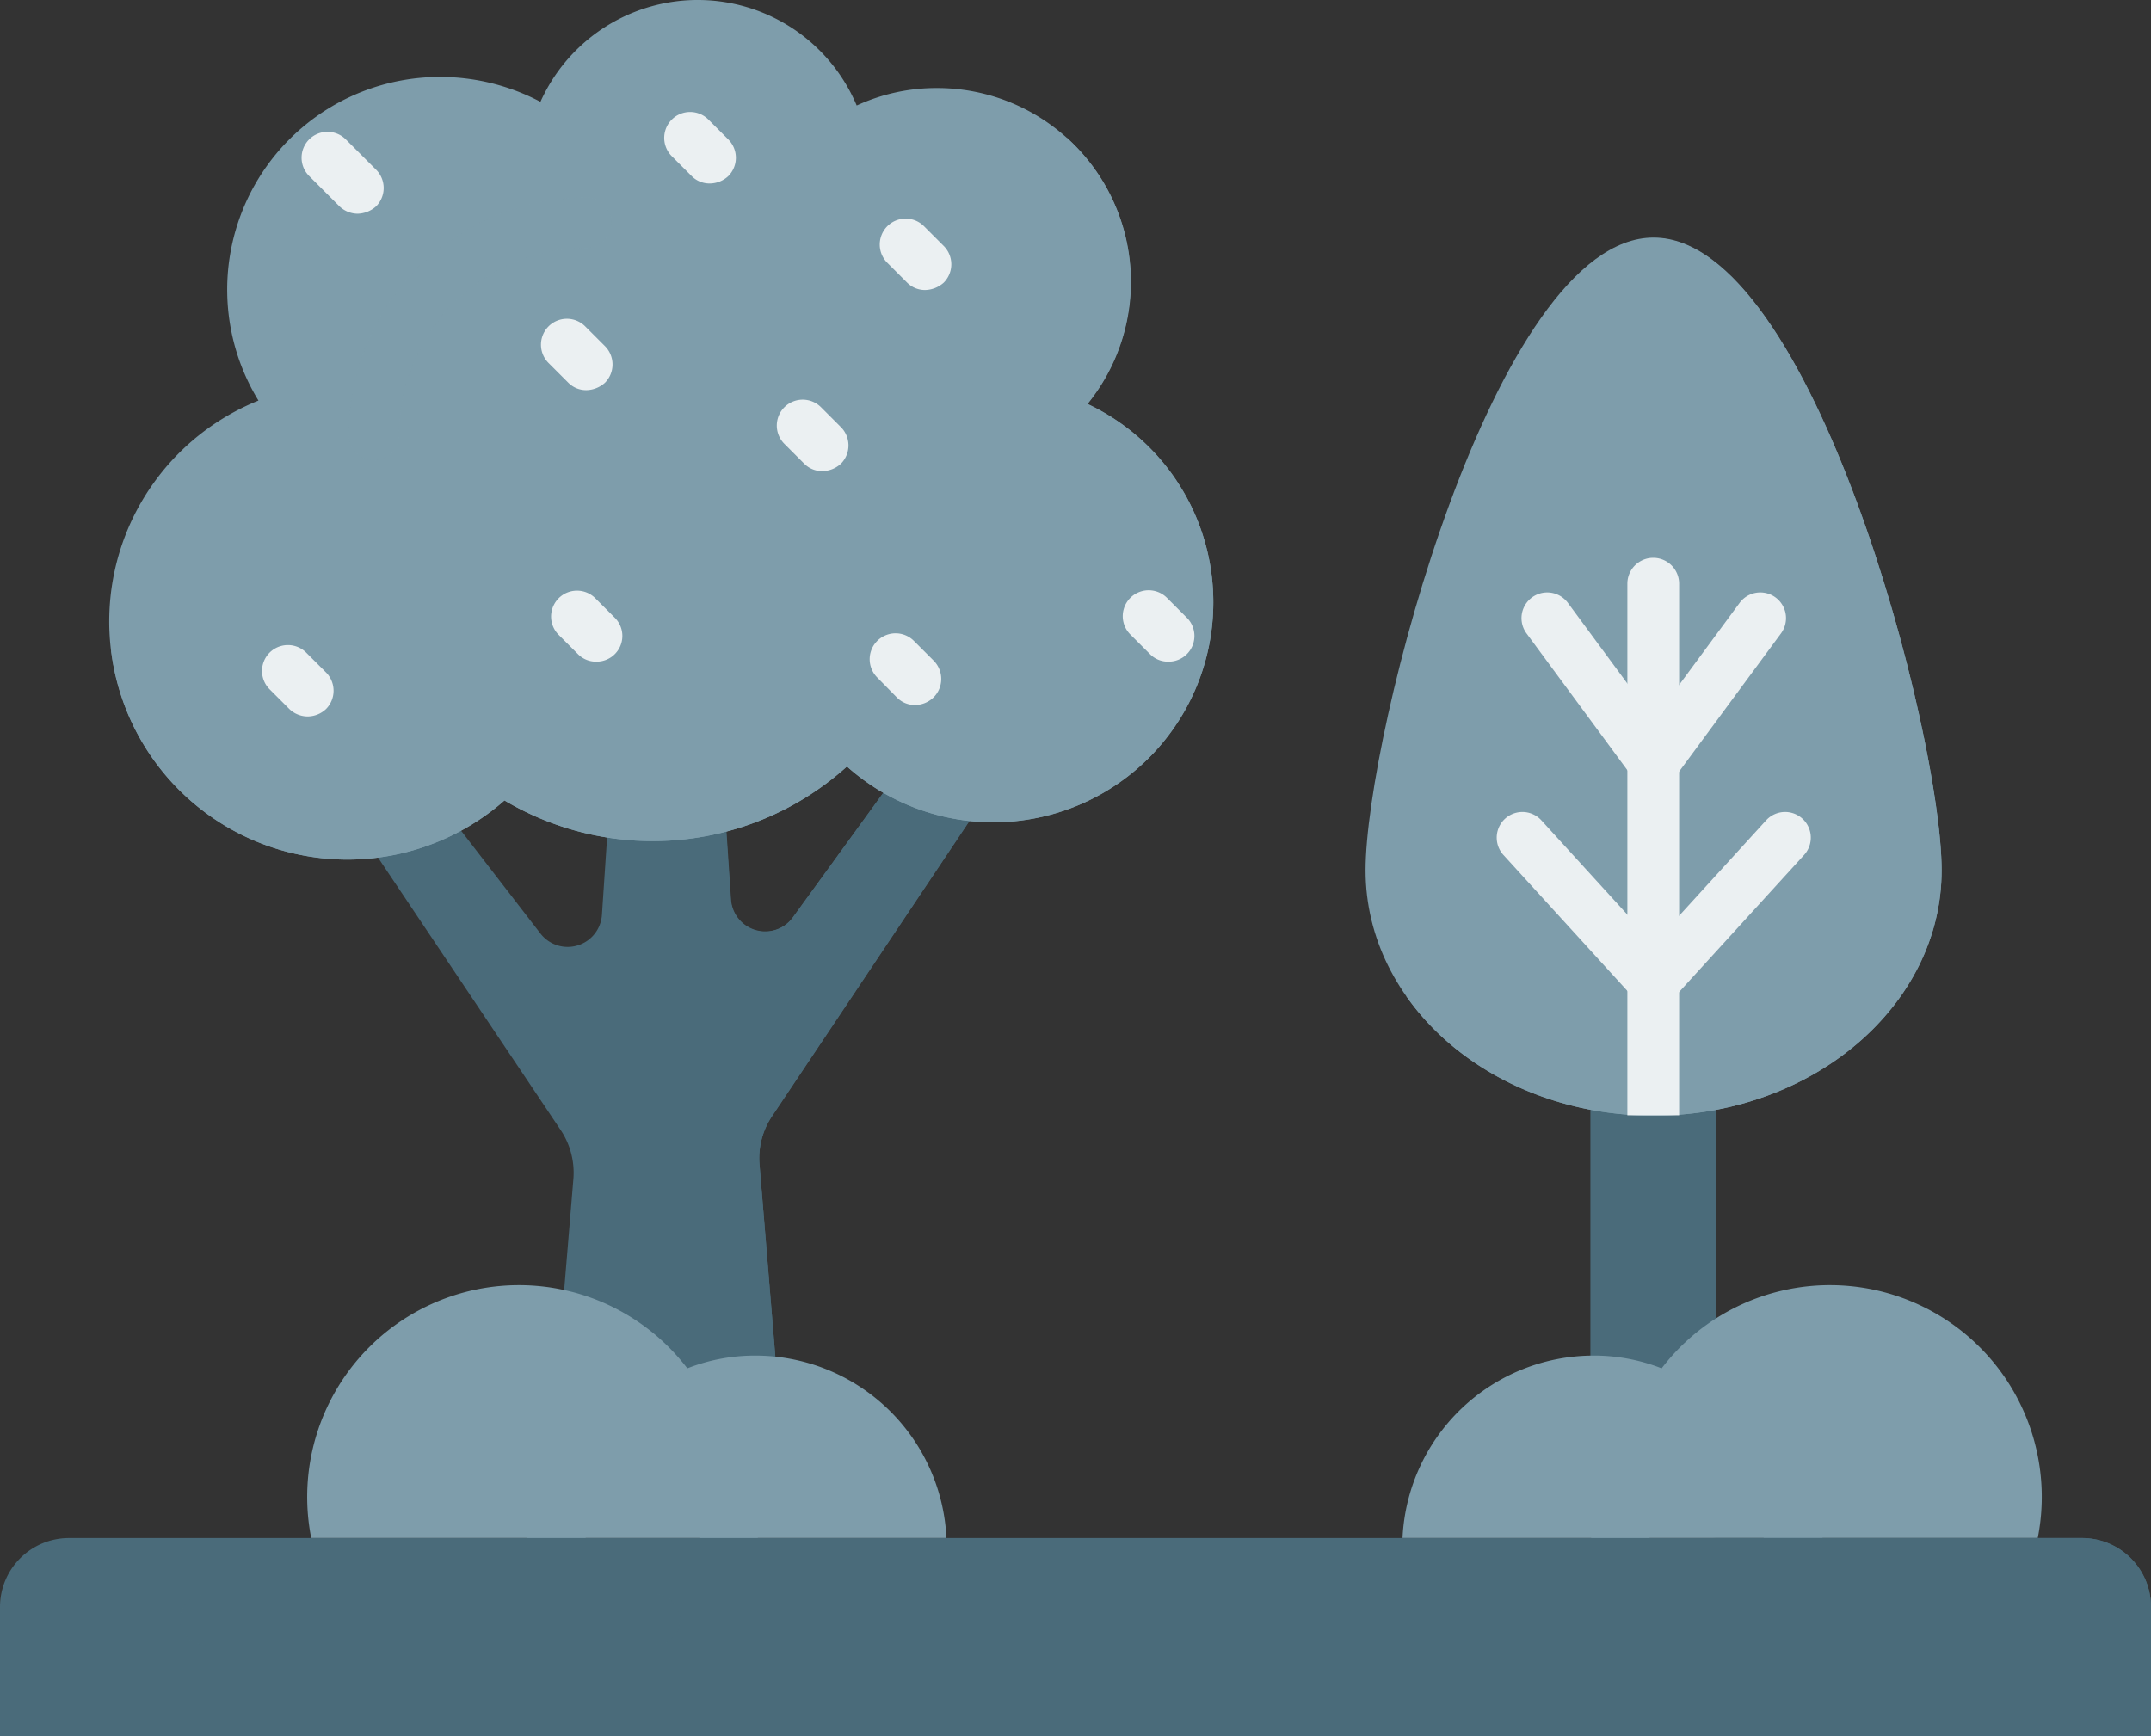 <svg xmlns="http://www.w3.org/2000/svg" width="512" height="413.28" viewBox="0 0 512 413.28">
  <rect x="0" y="0" width="512" height="413.28" fill="#333333" stroke="none"/>
  <g id="trees_10843474" transform="translate(-18 -30.34)">
    <g id="Group_994" data-name="Group 994" transform="translate(18 30.34)">
      <g id="Group_989" data-name="Group 989" transform="translate(26)">
        <g id="Group_954" data-name="Group 954" transform="translate(299.04 56.56)">
          <g id="Group_941" data-name="Group 941" transform="translate(53.52 129.44)">
            <path id="Path_1482" data-name="Path 1482" d="M65.32,53.59h30V212.71h-30Z" transform="translate(-65.32 -53.59)" fill="#4a6b7a"/>
          </g>
          <g id="Group_942" data-name="Group 942">
            <path id="Path_1483" data-name="Path 1483" d="M195.75,188.05c0,32.16-30.72,58.4-68.56,58.4-37.92,0-68.56-26.16-68.56-58.4S89.27,37.41,127.19,37.41c37.84,0,68.56,118.32,68.56,150.64Z" transform="translate(-58.63 -37.41)" fill="#7e9dab"/>
          </g>
          <g id="Group_943" data-name="Group 943" transform="translate(9.68 0.16)">
            <path id="Path_1484" data-name="Path 1484" d="M187.28,187.91c0,32.16-30.72,58.4-68.56,58.4-25.04,0-47.04-11.44-58.88-28.48a77.007,77.007,0,0,0,31.28,6.48c37.76,0,68.56-26.24,68.56-58.4,0-23.52-16.32-92.56-39.84-128.48,37.28,2.24,67.44,118.48,67.44,150.48Z" transform="translate(-59.84 -37.43)" fill="#7e9dab"/>
          </g>
          <g id="Group_945" data-name="Group 945" transform="translate(62.32 76.24)">
            <g id="Group_944" data-name="Group 944">
              <path id="Path_1485" data-name="Path 1485" d="M78.74,53.1V179.66H66.42V53.1a6.16,6.16,0,1,1,12.32,0Z" transform="translate(-66.42 -46.94)" fill="#ebf0f2"/>
            </g>
          </g>
          <g id="Group_947" data-name="Group 947" transform="translate(62.483 84.483)">
            <g id="Group_946" data-name="Group 946">
              <path id="Path_1486" data-name="Path 1486" d="M72.517,94.607a5.906,5.906,0,0,1-3.6-1.2,6.125,6.125,0,0,1-1.28-8.56L93,50.447a6.12,6.12,0,0,1,9.84,7.28l-25.36,34.4A6.289,6.289,0,0,1,72.517,94.607Z" transform="translate(-66.44 -47.97)" fill="#ebf0f2"/>
            </g>
          </g>
          <g id="Group_949" data-name="Group 949" transform="translate(37.123 84.483)">
            <g id="Group_948" data-name="Group 948">
              <path id="Path_1487" data-name="Path 1487" d="M94.787,94.607a6.176,6.176,0,0,1-4.96-2.48l-25.36-34.4a6.12,6.12,0,0,1,9.84-7.28l25.36,34.4a6.125,6.125,0,0,1-1.28,8.56A5.906,5.906,0,0,1,94.787,94.607Z" transform="translate(-63.27 -47.97)" fill="#ebf0f2"/>
            </g>
          </g>
          <g id="Group_951" data-name="Group 951" transform="translate(62.392 136.712)">
            <g id="Group_950" data-name="Group 950">
              <path id="Path_1488" data-name="Path 1488" d="M72.6,101.147a6.46,6.46,0,0,1-4.16-1.6,6.09,6.09,0,0,1-.4-8.64l31.36-34.4a6.116,6.116,0,0,1,9.04,8.24l-31.36,34.4a5.97,5.97,0,0,1-4.48,2Z" transform="translate(-66.429 -54.499)" fill="#ebf0f2"/>
            </g>
          </g>
          <g id="Group_953" data-name="Group 953" transform="translate(31.192 136.712)">
            <g id="Group_952" data-name="Group 952">
              <path id="Path_1489" data-name="Path 1489" d="M100.057,101.147a6.015,6.015,0,0,1-4.56-2l-31.36-34.4a6.116,6.116,0,0,1,9.04-8.24l31.36,34.4a6.12,6.12,0,0,1-4.48,10.24Z" transform="translate(-62.529 -54.499)" fill="#ebf0f2"/>
            </g>
          </g>
        </g>
        <g id="Group_980" data-name="Group 980">
          <g id="Group_957" data-name="Group 957" transform="translate(57.92 183.92)">
            <g id="Group_955" data-name="Group 955" transform="translate(0 0.08)">
              <path id="Path_1490" data-name="Path 1490" d="M125.37,146.7l4.56,55.36H76.73l4.32-52a18.288,18.288,0,0,0-3.12-11.84L28.49,64.46l15.2-11.12L73.21,91.58A8.176,8.176,0,0,0,87.85,87.1l2-29.92h26.88l1.76,26.32a8.171,8.171,0,0,0,14.8,4.24l24.96-34.4,17.28,11.12-47.12,70.48a18.007,18.007,0,0,0-3.04,11.76Z" transform="translate(-28.49 -53.34)" fill="#4a6b7a"/>
            </g>
            <g id="Group_956" data-name="Group 956" transform="translate(72)">
              <path id="Path_1491" data-name="Path 1491" d="M62.37,146.77l4.56,55.36H48.61L37.49,57.17H53.81l1.76,26.32a8.171,8.171,0,0,0,14.8,4.24l24.96-34.4,17.28,11.12L65.49,134.93A17.946,17.946,0,0,0,62.37,146.77Z" transform="translate(-37.49 -53.33)" fill="#4a6b7a"/>
            </g>
          </g>
          <g id="Group_961" data-name="Group 961">
            <g id="Group_958" data-name="Group 958">
              <path id="Path_1492" data-name="Path 1492" d="M284.05,173.78a52.355,52.355,0,0,1-87.2,39.04,69.1,69.1,0,0,1-81.52,8.08,56.69,56.69,0,1,1-58.56-95.2,50.622,50.622,0,0,1,43.2-77.04,51.149,51.149,0,0,1,23.92,5.92,41.047,41.047,0,0,1,75.28.88,45.22,45.22,0,0,1,19.2-4.16,46.123,46.123,0,0,1,35.76,75.2,52.149,52.149,0,0,1,29.92,47.28Z" transform="translate(-21.25 -30.34)" fill="#7e9dab"/>
            </g>
            <g id="Group_959" data-name="Group 959" transform="translate(0.48 32.8)">
              <path id="Path_1493" data-name="Path 1493" d="M283.63,145.08a52.355,52.355,0,0,1-87.2,39.04,69.1,69.1,0,0,1-81.52,8.08,56.653,56.653,0,0,1-93.6-35.6c31.68,10.8,70.72,11.6,110-.08,68-20.16,115.12-71.2,117.44-122.08a46.2,46.2,0,0,1,4.88,63.36A52.084,52.084,0,0,1,283.63,145.08Z" transform="translate(-21.31 -34.44)" fill="#7e9dab"/>
            </g>
            <g id="Group_960" data-name="Group 960" transform="translate(56.96 47.04)" opacity="0.3">
              <path id="Path_1494" data-name="Path 1494" d="M34.37,98.78a6.044,6.044,0,0,1-6-6A56.676,56.676,0,0,1,85.01,36.22a6,6,0,0,1,0,12A44.641,44.641,0,0,0,40.37,92.78,5.992,5.992,0,0,1,34.37,98.78Z" transform="translate(-28.37 -36.22)" fill="#7e9dab"/>
            </g>
          </g>
          <g id="Group_963" data-name="Group 963" transform="translate(158.92 95.16)">
            <g id="Group_962" data-name="Group 962">
              <path id="Path_1495" data-name="Path 1495" d="M51.955,59.235a5.982,5.982,0,0,1-4.32-1.76l-4.72-4.72a6.166,6.166,0,1,1,8.72-8.72l4.72,4.72a6.18,6.18,0,0,1,0,8.72A6.675,6.675,0,0,1,51.955,59.235Z" transform="translate(-41.115 -42.235)" fill="#ebf0f2"/>
            </g>
          </g>
          <g id="Group_965" data-name="Group 965" transform="translate(183.4 52.04)">
            <g id="Group_964" data-name="Group 964">
              <path id="Path_1496" data-name="Path 1496" d="M55.015,53.845a5.982,5.982,0,0,1-4.32-1.76l-4.72-4.72a6.166,6.166,0,0,1,8.72-8.72l4.72,4.72a6.18,6.18,0,0,1,0,8.72A6.836,6.836,0,0,1,55.015,53.845Z" transform="translate(-44.175 -36.845)" fill="#ebf0f2"/>
            </g>
          </g>
          <g id="Group_967" data-name="Group 967" transform="translate(132.12 26.68)">
            <g id="Group_966" data-name="Group 966">
              <path id="Path_1497" data-name="Path 1497" d="M48.605,50.675a5.982,5.982,0,0,1-4.32-1.76l-4.72-4.72a6.166,6.166,0,1,1,8.72-8.72l4.72,4.72a6.18,6.18,0,0,1,0,8.72A6.521,6.521,0,0,1,48.605,50.675Z" transform="translate(-37.765 -33.675)" fill="#ebf0f2"/>
            </g>
          </g>
          <g id="Group_969" data-name="Group 969" transform="translate(45.8 31.4)">
            <g id="Group_968" data-name="Group 968">
              <path id="Path_1498" data-name="Path 1498" d="M40.3,53.745a6.327,6.327,0,0,1-4.32-1.76l-7.2-7.2a6.166,6.166,0,1,1,8.72-8.72l7.2,7.2a6.18,6.18,0,0,1,0,8.72A6.836,6.836,0,0,1,40.3,53.745Z" transform="translate(-26.975 -34.265)" fill="#ebf0f2"/>
            </g>
          </g>
          <g id="Group_971" data-name="Group 971" transform="translate(181 150.76)">
            <g id="Group_970" data-name="Group 970">
              <path id="Path_1499" data-name="Path 1499" d="M54.715,66.265a5.982,5.982,0,0,1-4.32-1.76l-4.72-4.8a6.166,6.166,0,0,1,8.72-8.72l4.72,4.72a6.18,6.18,0,0,1,0,8.72A6.388,6.388,0,0,1,54.715,66.265Z" transform="translate(-43.875 -49.185)" fill="#ebf0f2"/>
            </g>
          </g>
          <g id="Group_973" data-name="Group 973" transform="translate(241.24 140.52)">
            <g id="Group_972" data-name="Group 972">
              <path id="Path_1500" data-name="Path 1500" d="M62.245,64.9a5.982,5.982,0,0,1-4.32-1.76l-4.72-4.72a6.166,6.166,0,0,1,8.72-8.72l4.72,4.72a6.121,6.121,0,0,1-4.4,10.48Z" transform="translate(-51.405 -47.905)" fill="#ebf0f2"/>
            </g>
          </g>
          <g id="Group_975" data-name="Group 975" transform="translate(105.08 140.52)">
            <g id="Group_974" data-name="Group 974">
              <path id="Path_1501" data-name="Path 1501" d="M45.225,64.9a5.982,5.982,0,0,1-4.32-1.76l-4.72-4.72A6.166,6.166,0,0,1,44.9,49.7l4.72,4.72a6.121,6.121,0,0,1-4.4,10.48Z" transform="translate(-34.385 -47.905)" fill="#ebf0f2"/>
            </g>
          </g>
          <g id="Group_977" data-name="Group 977" transform="translate(102.76 75.88)">
            <g id="Group_976" data-name="Group 976">
              <path id="Path_1502" data-name="Path 1502" d="M44.935,56.825a5.982,5.982,0,0,1-4.32-1.76l-4.72-4.72a6.166,6.166,0,0,1,8.72-8.72l4.72,4.72a6.18,6.18,0,0,1,0,8.72A6.836,6.836,0,0,1,44.935,56.825Z" transform="translate(-34.095 -39.825)" fill="#ebf0f2"/>
            </g>
          </g>
          <g id="Group_979" data-name="Group 979" transform="translate(36.36 153.56)">
            <g id="Group_978" data-name="Group 978">
              <path id="Path_1503" data-name="Path 1503" d="M36.635,66.535a6.327,6.327,0,0,1-4.32-1.76l-4.72-4.72a6.166,6.166,0,0,1,8.72-8.72l4.72,4.72a6.18,6.18,0,0,1,0,8.72A6.439,6.439,0,0,1,36.635,66.535Z" transform="translate(-25.795 -49.535)" fill="#ebf0f2"/>
            </g>
          </g>
        </g>
        <g id="Group_984" data-name="Group 984" transform="translate(47.12 305.84)">
          <g id="Group_981" data-name="Group 981">
            <path id="Path_1504" data-name="Path 1504" d="M179.3,128.89a45.553,45.553,0,0,0-45.44-43.44,44.055,44.055,0,0,0-16.24,3.04,50.417,50.417,0,0,0-89.52,40.4Z" transform="translate(-27.14 -68.57)" fill="#7e9dab"/>
          </g>
          <g id="Group_982" data-name="Group 982" transform="translate(37.167 34.687)">
            <path id="Path_1505" data-name="Path 1505" d="M54.859,104.539a5.81,5.81,0,0,1-4.48-2.08l-17.12-19.6a6.009,6.009,0,0,1,9.04-7.92l17.12,19.6a6.048,6.048,0,0,1-.56,8.48A6.116,6.116,0,0,1,54.859,104.539Z" transform="translate(-31.786 -72.906)" fill="#7e9dab"/>
          </g>
          <g id="Group_983" data-name="Group 983" transform="translate(93.355 40.235)">
            <path id="Path_1506" data-name="Path 1506" d="M44.815,99.685a6.251,6.251,0,0,1-3.84-1.36,6.059,6.059,0,0,1-.8-8.48l11.68-14.08a6.023,6.023,0,0,1,9.28,7.68l-11.68,14.08A5.951,5.951,0,0,1,44.815,99.685Z" transform="translate(-38.809 -73.599)" fill="#7e9dab"/>
          </g>
        </g>
        <g id="Group_988" data-name="Group 988" transform="translate(307.84 305.84)">
          <g id="Group_985" data-name="Group 985">
            <path id="Path_1507" data-name="Path 1507" d="M59.73,128.89a45.553,45.553,0,0,1,45.44-43.44,44.055,44.055,0,0,1,16.24,3.04,50.417,50.417,0,0,1,89.52,40.4Z" transform="translate(-59.73 -68.57)" fill="#7e9dab"/>
          </g>
          <g id="Group_986" data-name="Group 986" transform="translate(85.967 34.687)">
            <path id="Path_1508" data-name="Path 1508" d="M76.429,104.539a5.631,5.631,0,0,1-3.92-1.52,6.048,6.048,0,0,1-.56-8.48l17.12-19.6a6.009,6.009,0,0,1,9.04,7.92l-17.12,19.6A6.1,6.1,0,0,1,76.429,104.539Z" transform="translate(-70.476 -72.906)" fill="#7e9dab"/>
          </g>
          <g id="Group_987" data-name="Group 987" transform="translate(35.115 40.235)">
            <path id="Path_1509" data-name="Path 1509" d="M81.8,99.685a5.951,5.951,0,0,1-4.64-2.16l-11.68-14.08a6.023,6.023,0,0,1,9.28-7.68l11.68,14.08a6.066,6.066,0,0,1-.8,8.48,6.251,6.251,0,0,1-3.84,1.36Z" transform="translate(-64.119 -73.599)" fill="#7e9dab"/>
          </g>
        </g>
      </g>
      <g id="Group_993" data-name="Group 993" transform="translate(0 366.16)">
        <g id="Group_990" data-name="Group 990">
          <path id="Path_1510" data-name="Path 1510" d="M530,92.51v30.72H18V92.51a16.422,16.422,0,0,1,16.4-16.4H513.6A16.422,16.422,0,0,1,530,92.51Z" transform="translate(-18 -76.11)" fill="#4a6b7a"/>
        </g>
        <g id="Group_991" data-name="Group 991" transform="translate(407.52)">
          <path id="Path_1511" data-name="Path 1511" d="M173.42,92.51v30.72H85.34V92.51a16.371,16.371,0,0,0-16.4-16.4h88.08A16.422,16.422,0,0,1,173.42,92.51Z" transform="translate(-68.94 -76.11)" fill="#4a6b7a"/>
        </g>
        <g id="Group_992" data-name="Group 992" transform="translate(42.88 13.44)" opacity="0.3">
          <path id="Path_1512" data-name="Path 1512" d="M136.32,89.79H29.36a6,6,0,0,1,0-12H136.4a6,6,0,1,1-.08,12Z" transform="translate(-23.36 -77.79)" fill="#4a6b7a"/>
        </g>
      </g>
    </g>
  </g>
</svg>

